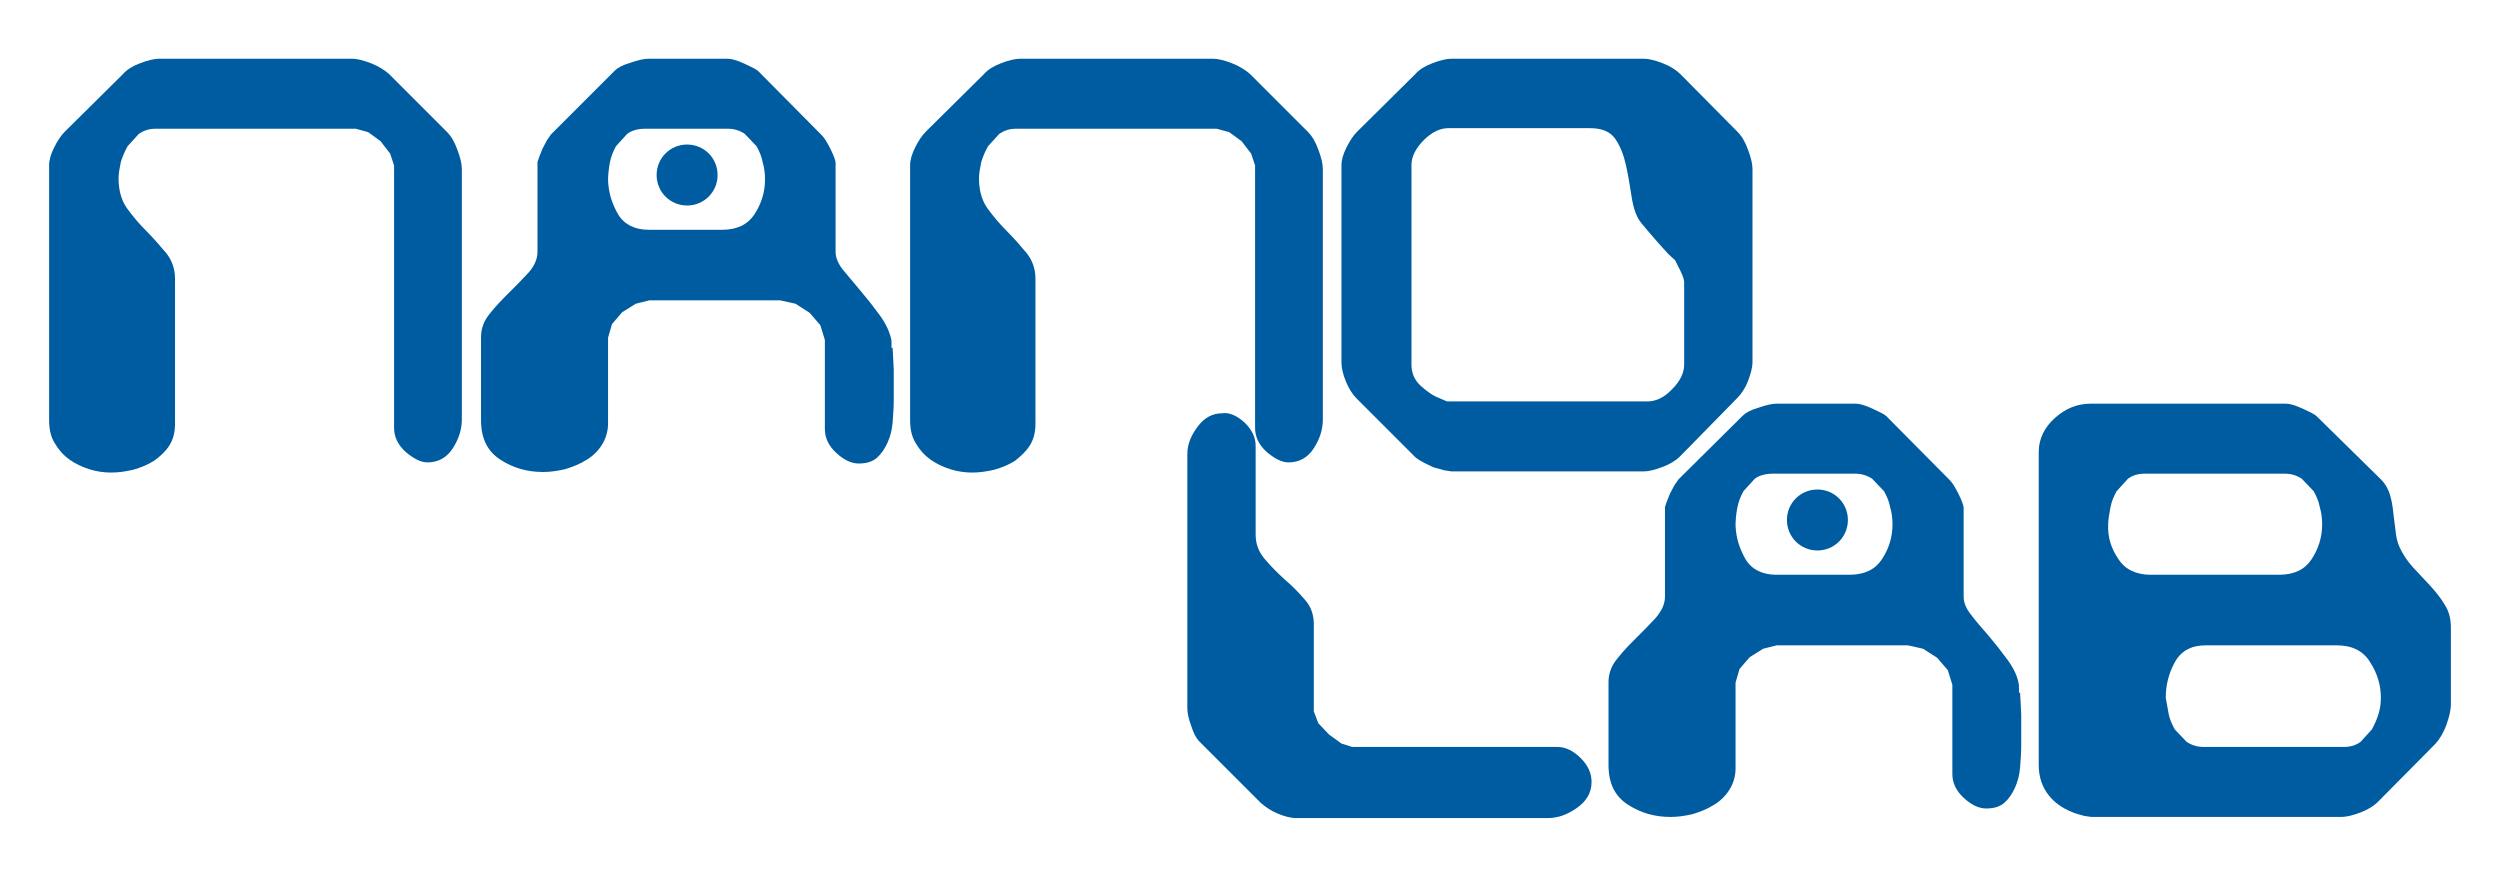 <?xml version="1.0" encoding="utf-8"?>
<!-- Generator: Adobe Illustrator 19.0.0, SVG Export Plug-In . SVG Version: 6.00 Build 0)  -->
<svg version="1.1" id="Livello_1" xmlns="http://www.w3.org/2000/svg" xmlns:xlink="http://www.w3.org/1999/xlink" x="0px" y="0px"
	 viewBox="161 -18.4 442.8 155.3" style="enable-background:new 161 -18.4 442.8 155.3;" xml:space="preserve">
<style type="text/css">
	.st0{fill:#005CA1;}
</style>
<g>
	<path class="st0" d="M232.8,61.6c-1.3-1.2-2-2.6-2-4.2V10.9l-0.7-2.1l-1.7-2.2L226.2,5L224,4.4h-35.4c-1.2,0-2.1,0.3-3,0.9l-2,2.2
		c-0.5,0.9-0.9,1.8-1.2,2.8c-0.2,1-0.4,2-0.4,2.9c0,2.1,0.5,3.9,1.5,5.3c1,1.4,2.2,2.8,3.5,4.1c1.3,1.3,2.4,2.6,3.5,3.9
		c1,1.3,1.5,2.8,1.5,4.5v25.6c0,1.5-0.3,2.8-1,3.9s-1.6,1.9-2.7,2.7c-1.1,0.7-2.3,1.2-3.7,1.6c-1.3,0.3-2.6,0.5-3.9,0.5
		s-2.7-0.2-3.9-0.6c-1.3-0.4-2.5-1-3.5-1.7c-1.1-0.8-1.9-1.7-2.6-2.9c-0.7-1.1-1-2.5-1-4V10.9c0-1,0.3-2,0.9-3.2
		c0.6-1.2,1.2-2.1,1.9-2.8l10.3-10.2c0.7-0.8,1.7-1.4,3-1.9s2.5-0.8,3.4-0.8h34.1c1,0,2.1,0.3,3.4,0.8s2.4,1.2,3.2,1.9l10.2,10.2
		c0.8,0.8,1.4,1.8,1.9,3.2c0.5,1.3,0.8,2.5,0.8,3.4v44.4c0,1.7-0.5,3.4-1.6,5.1s-2.6,2.5-4.5,2.5C235.5,63.5,234.2,62.8,232.8,61.6"
		/>
	<path class="st0" d="M270.5,19.6c1.1,1.8,3,2.7,5.4,2.7h13c2.6,0,4.5-0.9,5.7-2.7c1.2-1.8,1.9-3.9,1.9-6.2c0-1-0.1-2-0.4-3
		c-0.2-1.1-0.6-2-1.1-2.9l-2.1-2.2c-0.9-0.6-1.9-0.9-3-0.9h-14.6c-1.3,0-2.4,0.3-3.2,0.9l-2,2.2c-0.5,0.9-0.9,1.9-1.1,3
		c-0.2,1.1-0.3,2.1-0.3,3.1C268.8,15.8,269.4,17.7,270.5,19.6 M319.1,43.2l0.1,1.9l0.1,2v1.3v4.2c0,1.2-0.1,2.5-0.2,3.8
		s-0.4,2.5-0.9,3.6s-1.1,2-1.9,2.7c-0.8,0.7-1.9,1-3.2,1s-2.6-0.6-4-1.9c-1.3-1.2-2-2.6-2-4.2V41.8l-0.8-2.6l-1.9-2.2l-2.5-1.6
		l-2.7-0.6H276l-2.4,0.6l-2.4,1.5l-1.8,2.1l-0.7,2.4v15.2c0,1.4-0.4,2.7-1.1,3.8c-0.7,1.1-1.6,2-2.8,2.7c-1.1,0.7-2.4,1.2-3.7,1.6
		c-1.3,0.3-2.6,0.5-3.9,0.5c-2.8,0-5.3-0.7-7.6-2.2c-2.3-1.5-3.4-3.8-3.4-7V41.3c0-1.5,0.5-2.9,1.6-4.2c1-1.3,2.2-2.5,3.4-3.7
		s2.4-2.4,3.4-3.5s1.6-2.4,1.6-3.7V10.3l0.3-0.9l0.6-1.5l0.8-1.5l0.7-1l11.3-11.3c0.5-0.5,1.4-1,2.8-1.4c1.4-0.5,2.5-0.7,3.2-0.7h14
		c0.7,0,1.7,0.3,3,0.9c1.3,0.6,2.1,1,2.4,1.3l11.3,11.4c0.4,0.4,0.9,1.2,1.5,2.4s0.9,2.1,0.9,2.4v15.8c0,1.1,0.5,2.2,1.4,3.3
		c0.9,1.1,2,2.4,3.1,3.7c1.1,1.3,2.2,2.7,3.3,4.2c1.1,1.5,1.8,3,2.1,4.5v1.3H319.1z"/>
	<path class="st0" d="M385.3,61.6c-1.3-1.2-2-2.6-2-4.2V10.9l-0.7-2.1l-1.7-2.2L378.7,5l-2.2-0.6H341c-1.2,0-2.1,0.3-3,0.9l-2,2.2
		c-0.5,0.9-0.9,1.8-1.2,2.8c-0.2,1-0.4,2-0.4,2.9c0,2.1,0.5,3.9,1.5,5.3c1,1.4,2.2,2.8,3.5,4.1c1.3,1.3,2.4,2.6,3.5,3.9
		c1,1.3,1.5,2.8,1.5,4.5v25.6c0,1.5-0.3,2.8-1,3.9c-0.7,1.1-1.6,1.9-2.6,2.7c-1.1,0.7-2.3,1.2-3.7,1.6c-1.3,0.3-2.6,0.5-3.9,0.5
		c-1.3,0-2.7-0.2-3.9-0.6c-1.3-0.4-2.5-1-3.5-1.7c-1.1-0.8-1.9-1.7-2.6-2.9c-0.7-1.1-1-2.5-1-4V10.9c0-1,0.3-2,0.9-3.2
		s1.2-2.1,1.9-2.8l10.3-10.2c0.7-0.8,1.7-1.4,3-1.9s2.5-0.8,3.4-0.8h34.1c1,0,2.1,0.3,3.4,0.8s2.4,1.2,3.2,1.9l10.2,10.2
		c0.8,0.8,1.4,1.8,1.9,3.2c0.5,1.3,0.8,2.5,0.8,3.4v44.4c0,1.7-0.5,3.4-1.6,5.1s-2.6,2.5-4.5,2.5C388,63.5,386.7,62.8,385.3,61.6"/>
	<path class="st0" d="M417.3,52.7h35.5c1.5,0,3-0.7,4.4-2.2c1.4-1.4,2.1-2.9,2.1-4.3V31.6c0-0.4-0.2-1.1-0.7-2.1s-0.8-1.6-0.9-1.8
		l-1.2-1.1l-1.9-2.1l-1.9-2.2l-1-1.2c-0.9-1.1-1.4-2.7-1.7-4.6c-0.3-1.9-0.6-3.8-1-5.6c-0.4-1.8-1-3.4-1.9-4.7
		c-0.9-1.3-2.4-1.9-4.5-1.9h-25.1c-1.4,0-2.9,0.7-4.3,2.1c-1.4,1.4-2.2,2.9-2.2,4.4v35.4c0,1.4,0.5,2.7,1.6,3.7s2.2,1.8,3.3,2.2
		L417.3,52.7z M413.5,63.7c-1-0.5-1.6-0.9-1.9-1.2l-10.3-10.3c-0.8-0.8-1.4-1.8-1.9-3s-0.8-2.4-0.8-3.4V10.9c0-1,0.3-2,0.9-3.2
		s1.2-2.1,1.9-2.8l10.3-10.2c0.7-0.8,1.7-1.4,3-1.9s2.5-0.8,3.4-0.8h34c1,0,2.1,0.3,3.4,0.8c1.3,0.5,2.4,1.2,3.1,1.9l10.1,10.2
		c0.8,0.8,1.4,1.8,1.9,3.2c0.5,1.3,0.8,2.5,0.8,3.4v34.2c0,1-0.3,2.1-0.8,3.4s-1.2,2.3-1.9,3l-10.1,10.3c-0.8,0.8-1.8,1.4-3.1,1.9
		c-1.3,0.5-2.5,0.8-3.4,0.8h-34l-1.3-0.2l-1.4-0.4C415.1,64.5,414.5,64.2,413.5,63.7"/>
	<path class="st0" d="M381.5,56.5c1.3,1.3,1.9,2.6,1.9,4.1v15.7c0,1.6,0.5,3,1.6,4.3c1,1.2,2.2,2.4,3.5,3.6c1.3,1.1,2.5,2.3,3.6,3.6
		c1.1,1.2,1.6,2.7,1.6,4.3v15.5l0.8,2.1l1.9,2l2.2,1.6l1.9,0.6h36.4c1.4,0,2.8,0.7,4.1,2c1.3,1.3,1.9,2.7,1.9,4.2
		c0,1.9-0.9,3.4-2.6,4.6c-1.7,1.2-3.4,1.8-5.2,1.8h-44.4c-1.1,0-2.2-0.3-3.4-0.8c-1.2-0.5-2.2-1.2-3-1.9l-10.9-10.9
		c-0.5-0.5-1-1.4-1.4-2.7c-0.5-1.3-0.7-2.4-0.7-3.2V62c0-1.6,0.6-3.2,1.8-4.8c1.2-1.6,2.6-2.4,4.4-2.4
		C378.8,54.6,380.2,55.3,381.5,56.5"/>
	<path class="st0" d="M470.2,80.7c1.1,1.8,3,2.7,5.4,2.7h13c2.6,0,4.5-0.9,5.7-2.7c1.2-1.8,1.9-3.9,1.9-6.2c0-1-0.1-2-0.4-3
		c-0.2-1.1-0.6-2-1.1-2.9l-2.1-2.2c-0.9-0.6-1.9-0.9-3-0.9H475c-1.3,0-2.4,0.3-3.2,0.9l-2,2.2c-0.5,0.9-0.9,1.9-1.1,3
		c-0.2,1.1-0.3,2.1-0.3,3.1C468.5,76.9,469.1,78.8,470.2,80.7 M518.8,104.3l0.1,1.9l0.1,2v1.3v4.2c0,1.2-0.1,2.5-0.2,3.8
		c-0.1,1.3-0.4,2.5-0.9,3.6s-1.1,2-1.9,2.7s-1.9,1-3.2,1c-1.3,0-2.6-0.6-4-1.9c-1.3-1.2-2-2.6-2-4.2v-15.8l-0.8-2.6l-1.9-2.2
		l-2.5-1.6l-2.7-0.6h-23.2l-2.4,0.6l-2.4,1.5l-1.8,2.1l-0.7,2.4v15.2c0,1.4-0.4,2.7-1.1,3.8c-0.7,1.1-1.6,2-2.8,2.7
		c-1.1,0.7-2.4,1.2-3.7,1.6c-1.3,0.3-2.6,0.5-3.9,0.5c-2.8,0-5.3-0.7-7.6-2.2c-2.3-1.5-3.4-3.8-3.4-7v-14.7c0-1.5,0.5-2.9,1.6-4.2
		c1-1.3,2.2-2.5,3.4-3.7c1.2-1.2,2.4-2.4,3.4-3.5c1-1.2,1.6-2.4,1.6-3.7V71.4l0.3-0.9l0.6-1.5l0.8-1.5l0.7-1l11.4-11.3
		c0.5-0.5,1.4-1,2.8-1.4c1.4-0.5,2.5-0.7,3.2-0.7h14c0.7,0,1.7,0.3,3,0.9s2.1,1,2.4,1.3l11.3,11.4c0.4,0.4,0.9,1.2,1.5,2.4
		c0.6,1.2,0.9,2.1,0.9,2.4v15.8c0,1.1,0.5,2.2,1.4,3.3c0.9,1.2,2,2.4,3.1,3.7c1.1,1.3,2.2,2.7,3.3,4.2s1.8,3,2,4.5v1.3H518.8z"/>
	<path class="st0" d="M545.1,108c0.2,1,0.6,1.9,1.1,2.8l2.1,2.2c0.9,0.6,1.9,0.9,3,0.9h24.9c1.1,0,2.1-0.3,2.9-0.9l2-2.2
		c0.5-0.9,0.9-1.8,1.2-2.8s0.4-1.9,0.4-2.8c0-2.2-0.6-4.3-1.9-6.3c-1.2-2-3.2-3-5.9-3h-23.2c-2.6,0-4.4,1-5.5,3
		c-1.1,2-1.6,4.1-1.6,6.3C544.8,106.1,544.9,107,545.1,108 M536.2,80.6c1.2,1.9,3.2,2.8,5.7,2.8h22.8c2.6,0,4.5-0.9,5.7-2.7
		s1.9-3.9,1.9-6.2c0-1-0.1-2-0.4-3c-0.2-1.1-0.6-2-1.1-2.9l-2.1-2.2c-0.9-0.6-1.9-0.9-3-0.9h-24.9c-1.1,0-2.1,0.3-2.9,0.9l-2,2.2
		c-0.5,0.9-0.9,1.8-1.1,2.9s-0.4,2.1-0.4,3C534.3,76.7,534.9,78.7,536.2,80.6 M523.9,122.5c-1.2-1.5-1.8-3.3-1.8-5.4V61.7
		c0-2.4,1-4.4,2.9-6.1c1.9-1.7,4-2.5,6.3-2.5h34.6c0.7,0,1.7,0.3,3,0.9s2.1,1,2.4,1.3l11.4,11.2c0.8,0.8,1.3,1.7,1.6,2.7
		c0.3,1,0.5,2.1,0.6,3.2s0.3,2.2,0.4,3.2c0.1,1.1,0.3,2,0.7,2.9c0.6,1.3,1.4,2.5,2.4,3.6s2,2.1,3,3.2s1.9,2.2,2.6,3.4
		c0.8,1.2,1.1,2.6,1.1,4.1v13.5c0,1.1-0.3,2.3-0.8,3.7s-1.2,2.5-1.9,3.3l-10.2,10.3c-0.8,0.8-1.8,1.4-3.1,1.9
		c-1.3,0.5-2.5,0.8-3.4,0.8h-44.3l-1.3-0.2l-1.4-0.4C526.7,125,525.1,124,523.9,122.5"/>
	<path class="st0" d="M288.1,12.6c0,3-2.4,5.4-5.4,5.4s-5.4-2.4-5.4-5.4s2.4-5.4,5.4-5.4C285.7,7.2,288.1,9.6,288.1,12.6"/>
	<path class="st0" d="M488.3,73.7c0,3-2.4,5.4-5.4,5.4s-5.4-2.4-5.4-5.4s2.4-5.4,5.4-5.4S488.3,70.7,488.3,73.7"/>
</g>
</svg>
